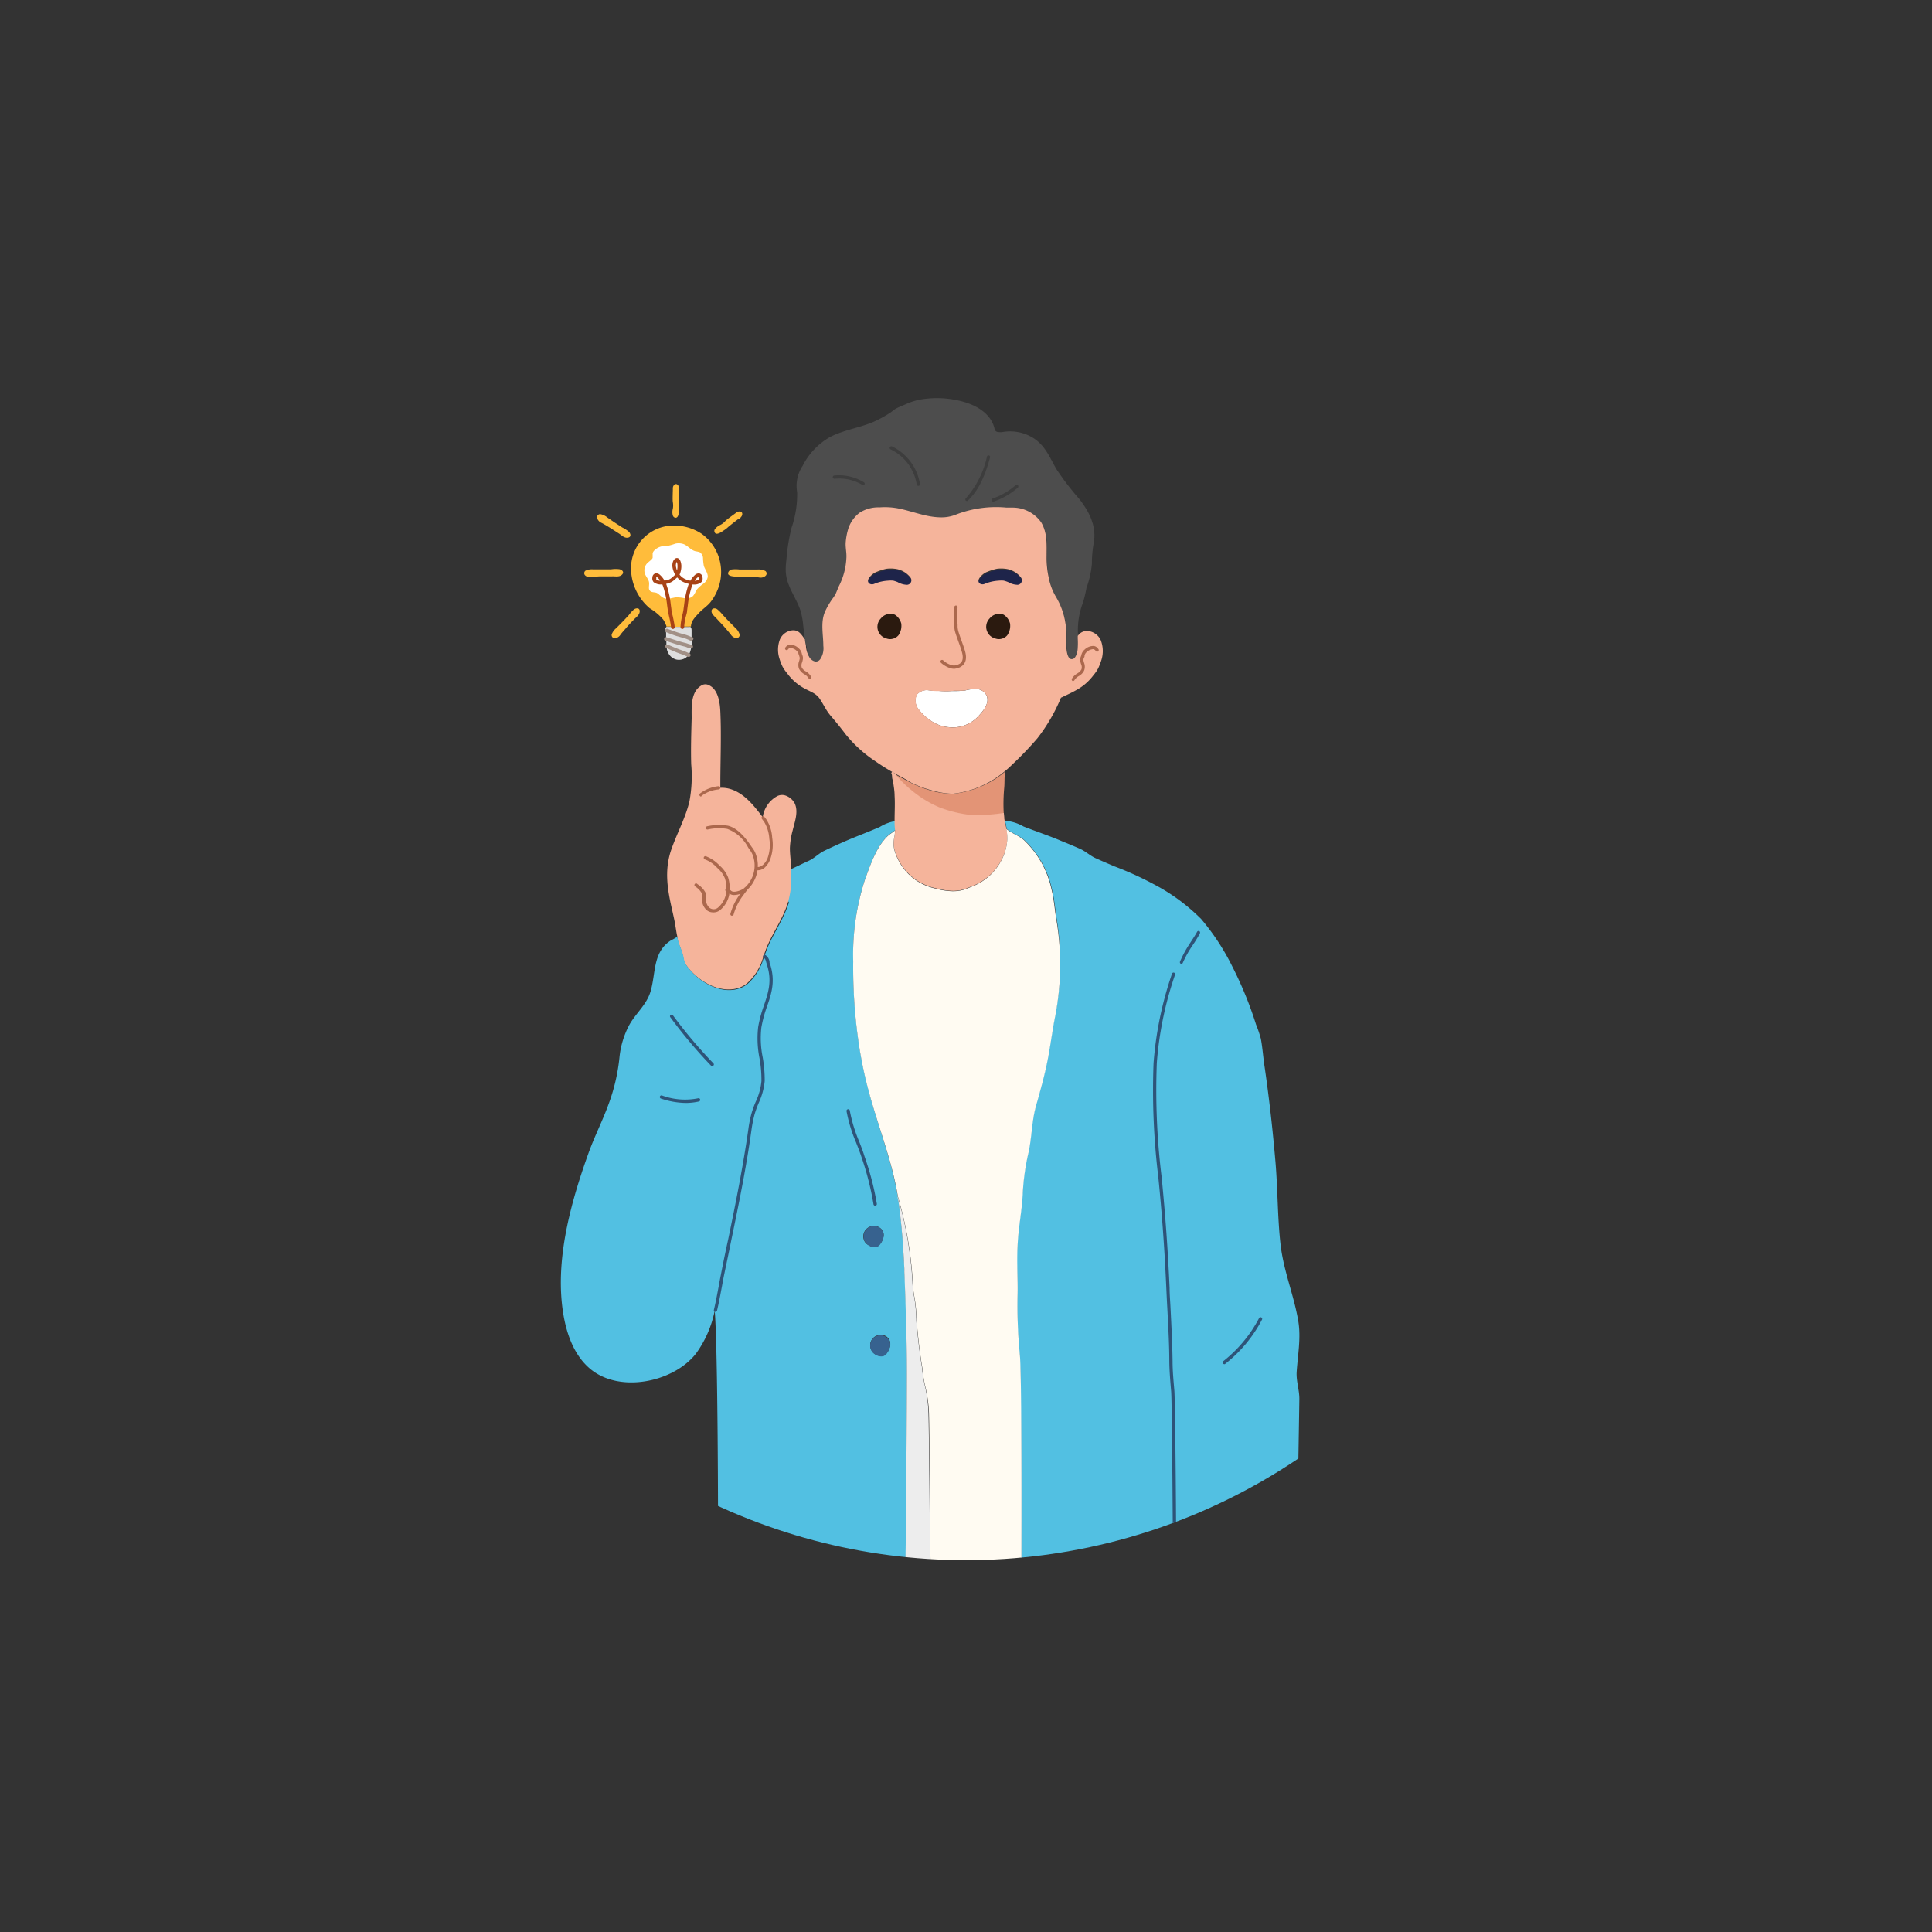 <svg id="Layer_1" data-name="Layer 1" xmlns="http://www.w3.org/2000/svg" xmlns:xlink="http://www.w3.org/1999/xlink" viewBox="0 0 260 260"><rect x="0" y="0" width="260" height="260" fill="#333333" stroke="none"/><defs><style>.cls-1{fill:none;}.cls-2{clip-path:url(#clip-path);}.cls-3{fill:#52c0e2;}.cls-4{fill:#ffbc3b;}.cls-5{fill:#dedede;}.cls-6{fill:#8cc295;}.cls-7{fill:#e39476;}.cls-8{fill:#37628f;}.cls-9{fill:#f5b49b;}.cls-10{fill:#fff;}.cls-11{fill:#4d4d4d;}.cls-12{fill:#2b1a0f;}.cls-13{fill:#1e244a;}.cls-14{fill:#ededed;}.cls-15{fill:#fffbf2;}.cls-16{fill:#3d3d3d;}.cls-17{fill:#ab684d;}.cls-18{fill:#2e5378;}.cls-19{fill:#a19086;}.cls-20{fill:#a84216;}</style><clipPath id="clip-path"><circle class="cls-1" cx="130" cy="130" r="79.96"/></clipPath></defs><title>svg</title><g class="cls-2"><path class="cls-3" d="M121.9,175.82c-.05-1.56-.1-3.11-.17-4.66-.14-3.15-.36-6.29-.8-9.4-.74-5.22-2.69-9.86-4-14.89a57.29,57.29,0,0,1-1.29-6.06,70.13,70.13,0,0,1-.81-11.48,32.58,32.58,0,0,1,1.63-11.14c.72-1.94,1.52-4.36,3.09-5.79.25-.22.69-.47.9-.68h0l.22-.19c.06-.35.12-.69.17-1,0,0,0,0,0-.08a5.77,5.77,0,0,0-2.43.83c-1.71.75-3.46,1.38-5.15,2.14-.79.35-1.58.71-2.34,1.08s-1.33,1-2.08,1.34-1.68.81-2.53,1.19c-.64.29-1.29.57-1.93.87a18,18,0,0,0,1.78,3.53c0,.08,0,.16-.07.23-.64,2-1.87,3.75-2.71,5.66-.2.47-.38,1-.55,1.43h0c.39.21.4.68.53,1.09,1.09,3.36-.69,5.3-1.18,8.45-.39,2.52.55,4.79.45,7.25-.07,1.59-1,2.95-1.36,4.45a15.65,15.65,0,0,0-.4,2c-.92,6.57-2.39,13.1-3.68,19.61-.31,1.56-.57,3.25-1,4.89h0c.41,5,.47,28.33.43,33.42h25.24c.11-2.28.19-22.69.2-25C122.08,181.87,122,178.87,121.9,175.82ZM116.32,167a1.4,1.4,0,0,1,1.07-2,1.35,1.35,0,0,1,1.07.27c.78.61.45,1.61-.1,2.25S116.61,167.64,116.32,167Zm2.93,15.21c-.54.64-1.75.09-2-.55a1.39,1.39,0,0,1,1.06-2,1.29,1.29,0,0,1,1.07.27C120.12,180.57,119.8,181.56,119.25,182.21Z"/><path class="cls-4" d="M103,76.84a.42.42,0,0,1,0,.67,1,1,0,0,1-.84.2c-.42-.06-.86-.09-1.28-.11l-1.49,0c-.36,0-1,0-1.29-.21s0-.67.34-.75a4.26,4.26,0,0,1,1.07,0l.77,0c.55,0,1.11,0,1.66,0A2,2,0,0,1,103,76.84Z"/><path class="cls-4" d="M99.53,68.83c.47,0,.44.55.15.78,0,.16-.28.2-.41.3s-1.22.94-1.38,1.11a3.43,3.43,0,0,1-.49.36c-.23.16-1,.73-1.21.28a.42.42,0,0,1,0-.42,1.82,1.82,0,0,1,.71-.58,2.2,2.2,0,0,0,.69-.52c.17-.21,1.22-.94,1.42-1.1A.73.73,0,0,1,99.53,68.83Z"/><path class="cls-4" d="M99.53,85.36a.42.42,0,0,1-.44.51,1,1,0,0,1-.73-.46c-.26-.33-.55-.66-.84-1s-.68-.72-1-1.08-.75-.66-.77-1.06.43-.51.76-.29a4.9,4.9,0,0,1,.75.76l.53.57c.38.4.78.79,1.16,1.18A1.92,1.92,0,0,1,99.53,85.36Z"/><path class="cls-4" d="M94.3,77.44c.11.72-.71.69-1.24.66a2.82,2.82,0,0,1,.62-.83C93.94,77.05,94.24,77,94.3,77.44Z"/><path class="cls-5" d="M93,87s-.07,0-.11,0l-.24-.09a3.9,3.9,0,0,0-.48-.17c-.85-.2-1.7-.5-2.53-.77h0c0-.24,0-.48,0-.71s-.07-.32-.07-.49h0a13.58,13.58,0,0,0,1.67.65,10.27,10.27,0,0,1,1.65.54c.07,0,.16.12.22.1h0a6.33,6.33,0,0,1-.07,1Z"/><path class="cls-5" d="M92.89,87S93,87,93,87h0c0,.08,0,.17,0,.25a3.1,3.1,0,0,1-.23.73l-.12.18h0c-.22-.09-.45-.22-.69-.3-.74-.24-1.49-.57-2.21-.88h-.08a4.66,4.66,0,0,0,0-.65,2.69,2.69,0,0,1,0-.4h0c.83.27,1.68.57,2.53.77a3.9,3.9,0,0,1,.48.17Z"/><path class="cls-4" d="M90.59,84.34h0c0-.86-.32-1.68-.45-2.54a16.85,16.85,0,0,0-.64-3.22,4.89,4.89,0,0,0-.2-.48h.17a2.18,2.18,0,0,0,.61-.15,1.68,1.68,0,0,0,.57-.38,2.51,2.51,0,0,0,.47-.45l0-.06a2.3,2.3,0,0,0,1.14.89,2.18,2.18,0,0,0,.61.15h.17a4.89,4.89,0,0,0-.2.48,16.85,16.85,0,0,0-.64,3.22,18.76,18.76,0,0,0-.4,2.34,1.64,1.64,0,0,0,0,.22Z"/><path class="cls-5" d="M92.64,88.15h0a1.75,1.75,0,0,1-.35.37,1.69,1.69,0,0,1-1.22.25A1.65,1.65,0,0,1,90,88a1.83,1.83,0,0,1-.26-.67,2.31,2.31,0,0,1,0-.37h.08c.72.31,1.47.64,2.21.88C92.19,87.93,92.42,88.06,92.64,88.15Z"/><path class="cls-4" d="M91.42,75.79a2.38,2.38,0,0,1-.28,1.26,2.46,2.46,0,0,1-.4-1c-.06-.28-.06-.81.25-1S91.42,75.62,91.42,75.79Z"/><path class="cls-4" d="M91.37,65.65c.1.13,0,.35,0,.51s0,1.54,0,1.78a2.41,2.41,0,0,1,0,.6c0,.28,0,1.22-.52,1.13a.44.44,0,0,1-.3-.29,1.69,1.69,0,0,1,0-.92,2.54,2.54,0,0,0,0-.87c-.06-.25,0-1.53,0-1.79a.72.72,0,0,1,.14-.51C91,64.94,91.36,65.28,91.37,65.65Z"/><path class="cls-6" d="M90.59,84.34s0,0,0,0v0Z"/><path class="cls-4" d="M89.77,84.32l-.09,0,0-.07a4.22,4.22,0,0,0-.43-.88,7.37,7.37,0,0,0-1.82-1.52,7.11,7.11,0,0,1-2.5-5,5.76,5.76,0,0,1,5.4-6.12,6.81,6.81,0,0,1,4.09,1.1,6.33,6.33,0,0,1,2.24,7.31,6.79,6.79,0,0,1-1,1.83c-.45.59-1.13,1-1.6,1.52s-1,1-1.07,1.74v.08h0a9.47,9.47,0,0,1-1.07,0,1.64,1.64,0,0,1,0-.22,18.76,18.76,0,0,1,.4-2.34,16.85,16.85,0,0,1,.64-3.22,4.89,4.89,0,0,1,.2-.48c.53,0,1.35.06,1.24-.66-.06-.4-.36-.39-.62-.17a2.82,2.82,0,0,0-.62.83h-.17a2.18,2.18,0,0,1-.61-.15,2.3,2.3,0,0,1-1.14-.89,2.38,2.38,0,0,0,.28-1.26c0-.17-.12-.88-.43-.71s-.31.7-.25,1a2.46,2.46,0,0,0,.4,1l0,.06a2.51,2.51,0,0,1-.47.45,1.68,1.68,0,0,1-.57.38,2.18,2.18,0,0,1-.61.15h-.17a2.82,2.82,0,0,0-.62-.83c-.26-.22-.56-.23-.62.17-.11.72.71.69,1.24.66a4.89,4.89,0,0,1,.2.48,16.85,16.85,0,0,1,.64,3.22c.13.86.4,1.68.45,2.54Z"/><path class="cls-5" d="M89.55,84.73h0a.43.43,0,0,1,.14-.37l.09,0,.8,0v0s0,0,0,0l1.25,0a9.47,9.47,0,0,0,1.07,0h0c.16.1.17.34.17.51s0,.46,0,.7,0,.34,0,.51h0c-.06,0-.15-.07-.22-.1a10.27,10.27,0,0,0-1.65-.54A13.58,13.58,0,0,1,89.55,84.73Z"/><path class="cls-4" d="M88.66,77.27a2.82,2.82,0,0,1,.62.83c-.53,0-1.35.06-1.24-.66C88.1,77,88.4,77.05,88.66,77.27Z"/><path class="cls-4" d="M85.33,82c.33-.22.79-.2.76.29s-.52.8-.76,1.06-.7.71-1,1.08-.58.64-.84,1a1,1,0,0,1-.73.46.42.42,0,0,1-.44-.51,1.92,1.92,0,0,1,.6-.84c.39-.39.78-.78,1.16-1.18l.53-.57A4.9,4.9,0,0,1,85.33,82Z"/><path class="cls-4" d="M84.63,71.56c.27.28.34.73-.15.8s-.87-.37-1.18-.56L82.05,71c-.36-.22-.73-.45-1.11-.64a1.05,1.05,0,0,1-.58-.64.42.42,0,0,1,.42-.53,2,2,0,0,1,.94.44c.45.31.9.63,1.37.93l.65.42A4.48,4.48,0,0,1,84.63,71.56Z"/><path class="cls-4" d="M83.35,76.6c.39.08.71.41.34.75s-.93.19-1.29.21l-1.49,0c-.42,0-.86.05-1.28.11a1,1,0,0,1-.84-.2.42.42,0,0,1,0-.67,2,2,0,0,1,1-.18c.55,0,1.11,0,1.66,0l.77,0A4.26,4.26,0,0,1,83.35,76.6Z"/><path class="cls-7" d="M128.3,106.82v0a13,13,0,0,0,6.9-2.93l.05.06c-.09.66-.05,1.38-.1,2a23.1,23.1,0,0,0-.07,3.53,27.23,27.23,0,0,1-4.06.31,16.85,16.85,0,0,1-4.7-1.1,15.07,15.07,0,0,1-3.53-2.16,15.53,15.53,0,0,1-2-1.91c-.11-.12-.23-.28-.36-.44.75.42,1.5.81,2.27,1.22a15.1,15.1,0,0,0,3,1.1A10.91,10.91,0,0,0,128.3,106.82Z"/><path class="cls-8" d="M118.46,165.3c.78.61.45,1.61-.1,2.25s-1.75.09-2-.55a1.4,1.4,0,0,1,1.07-2A1.35,1.35,0,0,1,118.46,165.3Z"/><path class="cls-3" d="M158.07,209.9H137.42c0-3.17.07-24.49-.21-27.63a67.75,67.75,0,0,1-.31-7.93c.06-2.18-.12-4.39,0-6.58.08-2.45.61-4.89.71-7.36a30.84,30.84,0,0,1,.78-5.4c.44-2.06.42-4.19,1-6.24s1.17-4.14,1.58-6.27c.38-1.93.61-3.88,1-5.8a36.21,36.21,0,0,0,.21-13.17c-.2-1.28-.29-2.55-.61-3.82a12.86,12.86,0,0,0-3.69-6.62c-.72-.64-1.7-.94-2.4-1.54-.06-.34-.14-.69-.2-1a.19.19,0,0,1,0-.08,5.74,5.74,0,0,1,2.45.76c1.72.68,3.49,1.26,5.21,2,.8.32,1.6.66,2.38,1s1.36.93,2.12,1.27,1.7.75,2.56,1.11a44.71,44.71,0,0,1,5.41,2.47,25.87,25.87,0,0,1,6.24,4.61,31.3,31.3,0,0,1,4.22,6.45,50.66,50.66,0,0,1,3.16,7.74,16.05,16.05,0,0,1,.65,1.92c.23,1.23.31,2.51.5,3.75q.31,2.11.57,4.23c.36,2.87.65,5.75.9,8.63.31,3.68.27,7.38.67,11s1.79,6.82,2.39,10.35c.39,2.29-.06,4.58-.21,6.87-.08,1.23.37,2.42.36,3.65s-.34,20.46-.37,21.65Z"/><path class="cls-9" d="M91.14,126c-.13-.58-.2-1.17-.31-1.77s-.26-1.25-.4-1.87c-.59-2.6-1-5-.22-7.63.74-2.33,2-4.48,2.57-6.88a18.37,18.37,0,0,0,.24-5c-.06-2,0-4.11.06-6.17,0-1.44-.16-3.53,1.26-4.4a1,1,0,0,1,1.08-.06c1.24.56,1.47,2.38,1.52,3.55.15,3.27,0,6.53,0,9.8,0,.18,0,.29,0,.45a3.92,3.92,0,0,1,1.33.16c1.91.57,3.21,2.27,4.38,3.8a3.79,3.79,0,0,1,2-2.87,1.48,1.48,0,0,1,1-.07,2.23,2.23,0,0,1,1.29,1.06c.55,1.13,0,2.54-.27,3.67a10.63,10.63,0,0,0-.37,2.37c0,.89.15,1.78.17,2.67,0,.72,0,1.45,0,2.17a12,12,0,0,1-.47,2.6c-.64,2-1.87,3.75-2.71,5.66-.2.47-.38,1-.55,1.43a7.32,7.32,0,0,1-2.24,3.69c-1.66,1.28-3.89.86-5.57-.13a8.48,8.48,0,0,1-2.4-2.1,2.66,2.66,0,0,1-.6-1.36c-.14-.74-.5-1.45-.71-2.17Q91.2,126.32,91.14,126Z"/><path class="cls-10" d="M132.79,93.65c.39,1-.46,2-1.1,2.7a4.67,4.67,0,0,1-4,1.51,5,5,0,0,1-2.29-.78,7.14,7.14,0,0,1-1.77-1.61,1.85,1.85,0,0,1-.25-2,1.75,1.75,0,0,1,1.57-.58c.51.06,1,.06,1.55.1A11.53,11.53,0,0,0,128,93c.63,0,1.27,0,1.89-.08a5,5,0,0,1,1.71-.18A1.54,1.54,0,0,1,132.79,93.65Z"/><path class="cls-11" d="M108.33,86.1c-.09-.62-.16-1.24-.23-1.86a10.78,10.78,0,0,0-.35-2c-.42-1.32-1.24-2.47-1.69-3.78a5.23,5.23,0,0,1-.32-1.83c0-.71.11-1.42.17-2.12a24.18,24.18,0,0,1,.62-3.5,13.84,13.84,0,0,0,.75-4.67l-.06-.54a4.87,4.87,0,0,1,.79-3.1,9.25,9.25,0,0,1,3.7-3.89c1.76-.92,3.92-1.23,5.76-2a16.71,16.71,0,0,0,2.28-1.23c.3-.19.53-.44.84-.6.47-.25,1-.44,1.46-.65a8.33,8.33,0,0,1,1.82-.56,13.16,13.16,0,0,1,5.82.31c1.82.52,3.7,1.64,4.15,3.62.12.51.5.46,1,.46a5.89,5.89,0,0,1,4,.66c1.77,1,2.37,2.65,3.32,4.3a36.71,36.71,0,0,0,3.06,4c1.32,1.68,2.32,3.57,2,5.77a16.06,16.06,0,0,0-.28,3,12.59,12.59,0,0,1-.73,3.23,15.58,15.58,0,0,1-.48,2,10.48,10.48,0,0,0-.64,4.57c0,.11,0,.22,0,.34a10.28,10.28,0,0,1,0,1.24,3.11,3.11,0,0,1-.15.87c-.09.25-.3.63-.6.67-1,.14-.78-2.69-.8-3.21a9.69,9.69,0,0,0-1.34-5.1,7.84,7.84,0,0,1-1-2.6,12,12,0,0,1-.3-2.92c0-1.56.12-3.14-.72-4.56a4.7,4.7,0,0,0-3.77-2c-.35,0-.56,0-.9,0a14.93,14.93,0,0,0-6.76.92,5.17,5.17,0,0,1-2.16.39c-1.89,0-3.68-.79-5.51-1.17a9.61,9.61,0,0,0-2.67-.17,4.66,4.66,0,0,0-2.68.72,4.43,4.43,0,0,0-1.46,2.17,8.57,8.57,0,0,0-.36,1.8c-.08.76.14,1.49.08,2.24A9.21,9.21,0,0,1,113,79c-.16.31-.28.63-.42,1a5,5,0,0,1-.48.75,10.4,10.4,0,0,0-1,1.75c-.59,1.45-.22,3-.2,4.54a2.64,2.64,0,0,1-.4,1.78c-.41.53-1,.38-1.37-.09a3.29,3.29,0,0,1-.57-1.71C108.41,86.66,108.37,86.38,108.33,86.1Z"/><path class="cls-6" d="M135.21,110.42a.19.19,0,0,0,0,.08s-.05,0-.06-.07Z"/><path class="cls-12" d="M135.93,83.91a2.25,2.25,0,0,1-.38,1.59,1.49,1.49,0,0,1-1.63.42,1.62,1.62,0,0,1-.73-2.71,1.64,1.64,0,0,1,1.88-.49A2,2,0,0,1,135.93,83.91Z"/><path class="cls-8" d="M119.34,180c.78.61.46,1.6-.09,2.25s-1.75.09-2-.55a1.39,1.39,0,0,1,1.06-2A1.29,1.29,0,0,1,119.34,180Z"/><path class="cls-3" d="M103.34,129.79c1.09,3.36-.69,5.3-1.18,8.45-.39,2.52.55,4.79.45,7.25-.07,1.59-1,2.95-1.36,4.45a15.65,15.65,0,0,0-.4,2c-.92,6.57-2.39,13.1-3.68,19.61-.31,1.56-.57,3.25-1,4.89a14.63,14.63,0,0,1-2.54,5.76c-3.09,3.89-10.52,5.39-14.44,1.81-2.35-2.13-3.25-5.54-3.57-8.58-.71-6.76,1.33-14,3.59-20.28.79-2.2,1.86-4.28,2.66-6.48a25.41,25.41,0,0,0,1.49-6.32A11.74,11.74,0,0,1,84.65,138c.87-1.61,2.37-2.77,2.9-4.58.73-2.45.26-5.3,2.76-6.88a4.78,4.78,0,0,0,.83-.49q.06.31.15.63c.21.72.57,1.43.71,2.17a2.66,2.66,0,0,0,.6,1.36,8.48,8.48,0,0,0,2.4,2.1c1.68,1,3.91,1.41,5.57.13a7.32,7.32,0,0,0,2.24-3.69h0C103.2,128.91,103.21,129.38,103.34,129.79Z"/><path class="cls-9" d="M120.39,110.55v-.16c0-1.11.07-2.21,0-3.32,0-.55-.09-1.1-.17-1.65,0-.23-.11-.46-.15-.68s0-.52-.13-.69l.1-.18.4.23c.13.16.25.32.36.44a15.53,15.53,0,0,0,2,1.91,15.07,15.07,0,0,0,3.53,2.16,16.85,16.85,0,0,0,4.7,1.1,27.23,27.23,0,0,0,4.06-.31l.06.6c0,.14,0,.28.07.42h-.05c0,.06,0,.06.06.07.06.35.14.7.2,1a5.85,5.85,0,0,1,.13,1.45,6.74,6.74,0,0,1-.71,2.64,7.51,7.51,0,0,1-3.93,3.64c-.33.13-.67.28-1,.4a5.09,5.09,0,0,1-1.94.26,9.43,9.43,0,0,1-2-.33,7.82,7.82,0,0,1-2.81-1.21,7.47,7.47,0,0,1-2.8-4,3.71,3.71,0,0,1,0-1.75,4.24,4.24,0,0,0,.08-.88C120.41,111.33,120.38,110.94,120.39,110.55Z"/><path class="cls-13" d="M137.38,77.75a.61.61,0,0,1-.45,1,2.68,2.68,0,0,1-1.27-.26,5.44,5.44,0,0,0-.57-.19,3.18,3.18,0,0,0-.69,0,5.72,5.72,0,0,0-1.9.44.71.71,0,0,1-.55,0c-.57-.33-.12-.89.22-1.2a2.17,2.17,0,0,1,.77-.46,6.82,6.82,0,0,1,1.24-.38,4.43,4.43,0,0,1,1.09,0A3.06,3.06,0,0,1,137.38,77.75Z"/><path class="cls-13" d="M122.51,77.75a.61.61,0,0,1-.45,1,2.68,2.68,0,0,1-1.27-.26,5.44,5.44,0,0,0-.57-.19,3.18,3.18,0,0,0-.69,0,5.66,5.66,0,0,0-1.9.44.71.71,0,0,1-.55,0c-.57-.33-.12-.89.22-1.2a2.17,2.17,0,0,1,.77-.46,6.82,6.82,0,0,1,1.24-.38,4.43,4.43,0,0,1,1.09,0A3.06,3.06,0,0,1,122.51,77.75Z"/><path class="cls-12" d="M121.29,83.91a2.25,2.25,0,0,1-.38,1.59,1.49,1.49,0,0,1-1.63.42,1.62,1.62,0,0,1-.73-2.71,1.64,1.64,0,0,1,1.88-.49A2,2,0,0,1,121.29,83.91Z"/><path class="cls-9" d="M120.45,104.1l-.4-.23c-.76-.44-1.5-.9-2.24-1.42a17.7,17.7,0,0,1-4-3.62c-.63-.84-1.29-1.65-2-2.48s-1-1.61-1.53-2.36-1.29-.92-2.12-1.4a6.88,6.88,0,0,1-2.24-2,5.13,5.13,0,0,1-.62-.9,7.82,7.82,0,0,1-.44-1.17,3.9,3.9,0,0,1,.1-2.48,2.05,2.05,0,0,1,1.64-1.21c.93-.09,1.25.59,1.73,1.22,0,.28.08.56.13.84a3.29,3.29,0,0,0,.57,1.71c.4.47,1,.62,1.37.09a2.64,2.64,0,0,0,.4-1.78c0-1.51-.39-3.09.2-4.54a10.4,10.4,0,0,1,1-1.75,5,5,0,0,0,.48-.75c.14-.32.26-.64.42-1a9.21,9.21,0,0,0,1-3.75c.06-.75-.16-1.48-.08-2.24a8.57,8.57,0,0,1,.36-1.8A4.43,4.43,0,0,1,115.68,69a4.66,4.66,0,0,1,2.68-.72,9.61,9.61,0,0,1,2.67.17c1.83.38,3.62,1.14,5.51,1.17a5.17,5.17,0,0,0,2.16-.39,14.93,14.93,0,0,1,6.76-.92c.34,0,.55,0,.9,0a4.7,4.7,0,0,1,3.77,2c.84,1.42.72,3,.72,4.56a12,12,0,0,0,.3,2.92,7.84,7.84,0,0,0,1,2.6,9.69,9.69,0,0,1,1.34,5.1c0,.52-.17,3.35.8,3.21.3,0,.51-.42.6-.67a3.11,3.11,0,0,0,.15-.87,10.28,10.28,0,0,0,0-1.24c0-.12,0-.23,0-.34h0c.83-1.23,2.61-.59,3.1.59a4,4,0,0,1,.11,2.56,8.85,8.85,0,0,1-.46,1.21,5.3,5.3,0,0,1-.64.93,7.09,7.09,0,0,1-2.31,2c-.65.37-1.33.67-2,1l-.05,0a23.58,23.58,0,0,1-3.18,5.48,45.3,45.3,0,0,1-3.39,3.54,13.59,13.59,0,0,1-1.12,1,13,13,0,0,1-6.9,2.93v0a10.91,10.91,0,0,1-2.59-.4,15.1,15.1,0,0,1-3-1.1C122,104.91,121.2,104.52,120.45,104.1Zm16.48-25.4a.61.61,0,0,0,.45-1,3.06,3.06,0,0,0-2.11-1.16,4.43,4.43,0,0,0-1.09,0,6.82,6.82,0,0,0-1.24.38,2.17,2.17,0,0,0-.77.46c-.34.31-.79.87-.22,1.2a.71.71,0,0,0,.55,0,5.72,5.72,0,0,1,1.9-.44,3.18,3.18,0,0,1,.69,0,5.44,5.44,0,0,1,.57.19A2.68,2.68,0,0,0,136.93,78.7Zm-1.38,6.8a2.25,2.25,0,0,0,.38-1.59,2,2,0,0,0-.86-1.19,1.64,1.64,0,0,0-1.88.49,1.62,1.62,0,0,0,.73,2.71A1.49,1.49,0,0,0,135.55,85.5Zm-3.86,10.85c.64-.66,1.49-1.74,1.1-2.7a1.54,1.54,0,0,0-1.22-.91,5,5,0,0,0-1.71.18c-.62.09-1.26,0-1.89.08a11.53,11.53,0,0,1-1.44,0c-.51,0-1,0-1.55-.1a1.75,1.75,0,0,0-1.57.58,1.85,1.85,0,0,0,.25,2,7.14,7.14,0,0,0,1.77,1.61,5,5,0,0,0,2.29.78A4.67,4.67,0,0,0,131.69,96.35ZM122.06,78.7a.61.61,0,0,0,.45-1,3.06,3.06,0,0,0-2.11-1.16,4.43,4.43,0,0,0-1.09,0,6.82,6.82,0,0,0-1.24.38,2.17,2.17,0,0,0-.77.46c-.34.31-.79.87-.22,1.2a.71.71,0,0,0,.55,0,5.66,5.66,0,0,1,1.9-.44,3.18,3.18,0,0,1,.69,0,5.44,5.44,0,0,1,.57.19A2.68,2.68,0,0,0,122.06,78.7Zm-1.15,6.8a2.25,2.25,0,0,0,.38-1.59,2,2,0,0,0-.86-1.19,1.64,1.64,0,0,0-1.88.49,1.62,1.62,0,0,0,.73,2.71A1.49,1.49,0,0,0,120.91,85.5Z"/><path class="cls-10" d="M88.74,73.62c-.4.17-.84.49-.91.84,0,.19,0,.4,0,.58s-.42.48-.66.69a1.39,1.39,0,0,0-.37,1.5c.15.41.51.75.55,1.18s-.13.81.11,1.08.59.18.89.29.6.54,1,.71c.54.24,1.15-.08,1.73-.11a6.27,6.27,0,0,1,1.06.13,1.39,1.39,0,0,0,1-.2c.31-.23.43-.64.66-1a5.18,5.18,0,0,1,.85-.76,1.42,1.42,0,0,0,.6-.94c0-.52-.38-1-.53-1.45a6.64,6.64,0,0,1-.11-1,1,1,0,0,0-.47-.86,5.05,5.05,0,0,0-.56-.12c-.59-.15-1-.71-1.54-.94a2,2,0,0,0-1.15-.08,7.09,7.09,0,0,1-1.09.31A2.49,2.49,0,0,0,88.74,73.62Z"/><path class="cls-1" d="M141.33,144.63c-.15,2.83-2.68,4.88-3.93,7.42-1.1,2.22-1.2,4.79-1.27,7.26"/><path class="cls-14" d="M124.5,186.62a16.4,16.4,0,0,1-.41-2.54c-.35-2.07-.58-4.17-.77-6.27a22.61,22.61,0,0,0-.26-3.1,12.89,12.89,0,0,1-.27-2.33,51.56,51.56,0,0,0-2-11.43c0,.27.09.54.13.81.42,3,.64,6,.78,9,0,.13,0,.25,0,.38.07,1.55.12,3.1.17,4.66.1,3.05.18,6.05.17,9.11,0,2.28-.09,22.69-.2,25h3.32c0-.69-.14-19.51-.23-20.18A18.84,18.84,0,0,0,124.5,186.62Z"/><path class="cls-15" d="M142.12,123.52c-.2-1.28-.29-2.55-.61-3.82a12.86,12.86,0,0,0-3.69-6.62c-.72-.64-1.7-.94-2.4-1.54a5.85,5.85,0,0,1,.13,1.45,6.74,6.74,0,0,1-.71,2.64,7.51,7.51,0,0,1-3.93,3.64c-.33.13-.67.28-1,.4a5.09,5.09,0,0,1-1.94.26,9.43,9.43,0,0,1-2-.33,7.82,7.82,0,0,1-2.81-1.21,7.47,7.47,0,0,1-2.8-4,3.71,3.71,0,0,1,0-1.75,4.24,4.24,0,0,0,.08-.88c-.21.21-.65.46-.9.68-1.57,1.43-2.37,3.85-3.09,5.79a32.58,32.58,0,0,0-1.63,11.14,70.13,70.13,0,0,0,.81,11.48,57.29,57.29,0,0,0,1.29,6.06c1.28,4.77,3.1,9.19,3.91,14.08a51.56,51.56,0,0,1,2,11.43,12.89,12.89,0,0,0,.27,2.33,22.61,22.61,0,0,1,.26,3.1c.19,2.1.42,4.2.77,6.27a16.4,16.4,0,0,0,.41,2.54,18.84,18.84,0,0,1,.46,3.1c.09.67.18,19.49.23,20.18h12.23c0-3.17.07-24.49-.21-27.63a67.75,67.75,0,0,1-.31-7.93c.06-2.18-.12-4.39,0-6.58.08-2.45.61-4.89.71-7.36a30.84,30.84,0,0,1,.78-5.4c.44-2.06.42-4.19,1-6.24s1.17-4.14,1.58-6.27c.38-1.93.61-3.88,1-5.8A36.21,36.21,0,0,0,142.12,123.52Z"/><path class="cls-16" d="M130.13,67.43a.22.22,0,0,1-.15-.06.21.21,0,0,1,0-.31,12.48,12.48,0,0,0,2.84-5.61.21.21,0,0,1,.26-.16.22.22,0,0,1,.16.27c-.93,3.43-2,4.86-3,5.81A.25.25,0,0,1,130.13,67.43Z"/><path class="cls-16" d="M133.66,67.52a.23.23,0,0,1-.21-.15.22.22,0,0,1,.13-.28,9.43,9.43,0,0,0,3.11-1.8.22.22,0,0,1,.29.33,9.75,9.75,0,0,1-3.25,1.88Z"/><path class="cls-16" d="M123.59,65.39a.23.23,0,0,1-.22-.17,6.34,6.34,0,0,0-3.51-4.74.22.22,0,0,1-.12-.29.23.23,0,0,1,.29-.12,6.8,6.8,0,0,1,3.77,5.05.21.21,0,0,1-.17.26Z"/><path class="cls-16" d="M116.2,65.29a.19.19,0,0,1-.1,0,6,6,0,0,0-3.78-.86.22.22,0,0,1-.25-.19.23.23,0,0,1,.19-.25,6.47,6.47,0,0,1,4,.91.23.23,0,0,1,.08.3A.21.21,0,0,1,116.2,65.29Z"/><path class="cls-17" d="M128.37,90a1.72,1.72,0,0,1-.73-.17,3.37,3.37,0,0,1-1-.63.22.22,0,1,1,.3-.32,2.9,2.9,0,0,0,.88.55,1.3,1.3,0,0,0,.7.12,1.48,1.48,0,0,0,.48-.15c.21-.09.84-.39.42-1.75-.13-.45-.29-.9-.45-1.34s-.29-.81-.42-1.22a2.94,2.94,0,0,1-.12-.7,3,3,0,0,0,0-.31,9.62,9.62,0,0,1,0-2.4.22.22,0,0,1,.24-.19.23.23,0,0,1,.2.25,8.7,8.7,0,0,0,0,2.28l0,.33a3.11,3.11,0,0,0,.1.61c.12.4.27.81.41,1.21s.32.89.46,1.35c.44,1.43-.12,2-.66,2.28a2.11,2.11,0,0,1-.59.18A.78.78,0,0,1,128.37,90Z"/><path class="cls-17" d="M109,91.38a.22.22,0,0,1-.2-.12,1.51,1.51,0,0,0-.56-.53,1.79,1.79,0,0,1-.71-.73,1.41,1.41,0,0,1,0-1,2.7,2.7,0,0,0,.09-.36.7.7,0,0,0-.07-.36c0-.06,0-.13-.07-.2a.86.86,0,0,0-.26-.49,1.33,1.33,0,0,0-.87-.39.42.42,0,0,0-.3.19.22.22,0,0,1-.31.06.23.23,0,0,1-.05-.31.86.86,0,0,1,.6-.38,1.64,1.64,0,0,1,1.21.5,1.28,1.28,0,0,1,.41.7.84.84,0,0,0,.05.17,1,1,0,0,1,.09.57,3,3,0,0,1-.1.43,1,1,0,0,0-.06.68,1.25,1.25,0,0,0,.55.54,1.85,1.85,0,0,1,.7.69.22.22,0,0,1-.1.3Z"/><path class="cls-17" d="M144.44,91.64l-.1,0a.23.23,0,0,1-.09-.3,2,2,0,0,1,.72-.71,1.4,1.4,0,0,0,.57-.56,1,1,0,0,0-.06-.71,2.83,2.83,0,0,1-.11-.44,1.18,1.18,0,0,1,.09-.58.7.7,0,0,0,.06-.17,1.28,1.28,0,0,1,.42-.73,1.7,1.7,0,0,1,1.25-.51.83.83,0,0,1,.6.39.22.22,0,1,1-.35.25.49.49,0,0,0-.31-.21,1.4,1.4,0,0,0-.92.42.82.82,0,0,0-.26.5c0,.08,0,.14-.07.21a.88.88,0,0,0-.08.37,2.93,2.93,0,0,0,.1.37,1.44,1.44,0,0,1,0,1,1.69,1.69,0,0,1-.72.75,1.62,1.62,0,0,0-.58.55A.22.22,0,0,1,144.44,91.64Z"/><path class="cls-17" d="M102,117.12l-.12,0h0a.22.22,0,0,1-.21-.23.24.24,0,0,1,.24-.21l.12,0H102c.59,0,1.09-.68,1.28-1.15a5.26,5.26,0,0,0,.25-2.66,5,5,0,0,0-.72-2.31c-.09-.11-.18-.22-.26-.34a.21.21,0,0,1,0-.31.21.21,0,0,1,.3,0l.26.33a5.15,5.15,0,0,1,.81,2.52,5.72,5.72,0,0,1-.27,2.89,3,3,0,0,1-.63,1,1.42,1.42,0,0,1-1,.47Z"/><path class="cls-17" d="M94.36,107.2a.23.23,0,0,1-.18-.09.22.22,0,0,1,0-.31,5,5,0,0,1,2.53-1,.22.22,0,0,1,0,.44,4.53,4.53,0,0,0-2.31.87A.21.21,0,0,1,94.36,107.2Z"/><path class="cls-17" d="M98.83,120.45a1,1,0,0,1-.78-.29l-.1,0c-.12-.06-.32-.15-.34-.38a.22.22,0,0,1,.2-.24.22.22,0,0,1,.23.17l.09,0a.69.69,0,0,1,.24.15c.33.35,1.26,0,1.66-.24a4,4,0,0,0,1.24-4.62,3.3,3.3,0,0,0-.41-.69c-.07-.09-.13-.19-.19-.28a5.22,5.22,0,0,0-2.8-2.48,6.86,6.86,0,0,0-2.62.08.22.22,0,0,1-.26-.17.22.22,0,0,1,.17-.26,7.38,7.38,0,0,1,2.8-.08c1,.23,2,1.1,3.07,2.67l.18.26a3.12,3.12,0,0,1,.47.81,4.46,4.46,0,0,1-1.4,5.13A3,3,0,0,1,98.83,120.45Z"/><path class="cls-17" d="M95.88,122.78a1.29,1.29,0,0,1-1-.54,1.88,1.88,0,0,1-.4-1,1.85,1.85,0,0,1,0-.41,1.27,1.27,0,0,0,0-.56,2.75,2.75,0,0,0-.85-.92l-.11-.09a.21.21,0,0,1,0-.31.2.2,0,0,1,.3,0l.12.09a3.07,3.07,0,0,1,1,1.08,1.5,1.5,0,0,1,.07.78,2,2,0,0,0,0,.34,1.51,1.51,0,0,0,.3.74.89.89,0,0,0,1.28.19,3.26,3.26,0,0,0,1.17-2.54,4.43,4.43,0,0,0-.21-1.43,3.67,3.67,0,0,0-1-1.38l-.1-.1a4.21,4.21,0,0,0-1.6-1.07.23.23,0,0,1-.13-.29.22.22,0,0,1,.28-.13,5,5,0,0,1,1.77,1.18l.1.1a4.13,4.13,0,0,1,1.11,1.56,4.74,4.74,0,0,1,.22,1.58,3.57,3.57,0,0,1-1.36,2.88A1.41,1.41,0,0,1,95.88,122.78Z"/><path class="cls-17" d="M98.51,123.23h-.06a.21.21,0,0,1-.15-.27,7.93,7.93,0,0,1,1.24-2.56l.27-.37.38-.51a.22.22,0,1,1,.35.27l-.38.5c-.08.12-.17.24-.27.37a7.64,7.64,0,0,0-1.17,2.43A.22.22,0,0,1,98.51,123.23Z"/><path class="cls-18" d="M96.23,176.54h0a.22.22,0,0,1-.16-.26c.26-1.08.46-2.18.66-3.24.09-.51.18-1,.28-1.48.31-1.61.65-3.25,1-4.84,1-4.83,2-9.82,2.7-14.76a15.8,15.8,0,0,1,.41-2.07,12.77,12.77,0,0,1,.59-1.64,8.3,8.3,0,0,0,.76-2.76,16.27,16.27,0,0,0-.27-3.13,13.62,13.62,0,0,1-.17-4.15,16.78,16.78,0,0,1,.78-2.9c.59-1.76,1.1-3.29.41-5.45,0-.1-.06-.2-.09-.3-.07-.29-.13-.54-.34-.66a.21.21,0,0,1-.09-.29.22.22,0,0,1,.3-.09,1.3,1.3,0,0,1,.56.93c0,.1,0,.19.07.28.75,2.3.19,4-.41,5.72a17.15,17.15,0,0,0-.76,2.83,12.83,12.83,0,0,0,.18,4,17.83,17.83,0,0,1,.27,3.21,9.1,9.1,0,0,1-.79,2.9,14.5,14.5,0,0,0-.58,1.6,17.85,17.85,0,0,0-.4,2c-.68,5-1.71,10-2.7,14.79-.32,1.58-.66,3.22-1,4.83-.1.48-.19,1-.28,1.48-.2,1.07-.4,2.17-.66,3.26A.23.23,0,0,1,96.23,176.54Z"/><path class="cls-18" d="M95.84,143.46a.25.25,0,0,1-.16-.06,64.09,64.09,0,0,1-5.45-6.48.21.21,0,0,1,0-.31.22.22,0,0,1,.31,0A63.1,63.1,0,0,0,96,143.09a.21.21,0,0,1,0,.31A.22.22,0,0,1,95.84,143.46Z"/><path class="cls-18" d="M92.29,148.43a10.91,10.91,0,0,1-3.34-.59.22.22,0,0,1-.15-.27.23.23,0,0,1,.28-.15,8.93,8.93,0,0,0,4.88.38.21.21,0,0,1,.26.16.22.22,0,0,1-.16.27A8,8,0,0,1,92.29,148.43Z"/><path class="cls-18" d="M158.07,210.2h0a.22.22,0,0,1-.22-.22c0-1.51-.12-21.2-.24-22.71-.11-1.3-.23-2.65-.25-4,0-2.41-.15-4.87-.27-7.25-.05-.86-.09-1.74-.13-2.61-.23-5.16-.58-10.06-1.08-15a96.74,96.74,0,0,1-.64-15.34,48.23,48.23,0,0,1,2.47-12,.22.22,0,1,1,.41.14,47.33,47.33,0,0,0-2.44,11.84,94.88,94.88,0,0,0,.64,15.28c.49,4.94.85,9.85,1.08,15,0,.87.08,1.75.12,2.61.12,2.38.25,4.84.28,7.27,0,1.29.13,2.64.24,3.94.13,1.51.27,21.21.25,22.74A.22.22,0,0,1,158.07,210.2Z"/><path class="cls-18" d="M164.77,183.59a.25.25,0,0,1-.17-.08.22.22,0,0,1,0-.31,18,18,0,0,0,4.84-5.81.21.21,0,0,1,.29-.1.22.22,0,0,1,.11.29,18.43,18.43,0,0,1-5,6A.24.24,0,0,1,164.77,183.59Z"/><path class="cls-19" d="M92.64,88.39h-.09l-.29-.13-.39-.17c-.69-.22-1.37-.51-2-.8l-.19-.08a.25.25,0,0,1-.13-.32.23.23,0,0,1,.32-.13l.2.08c.65.28,1.33.57,2,.78l.45.19.26.12a.24.24,0,0,1,.14.32A.24.24,0,0,1,92.64,88.39Z"/><path class="cls-19" d="M93,87.24a.62.62,0,0,1-.16,0h0l-.25-.09-.06,0a2.58,2.58,0,0,0-.39-.14c-.65-.15-1.3-.36-1.93-.57l-.62-.2a.25.25,0,1,1,.15-.47l.62.2c.62.2,1.26.41,1.89.56a3.67,3.67,0,0,1,.47.16l.06,0,.21.07h0a.26.26,0,0,1,.25.17.25.25,0,0,1-.06.26A.24.24,0,0,1,93,87.24Zm-.22-.18Z"/><path class="cls-19" d="M93.07,86.27a.45.45,0,0,1-.27-.11l0,0a6,6,0,0,0-1.15-.4l-.46-.13c-.1,0-1.1-.37-1.53-.55a.25.25,0,0,1-.12-.33.24.24,0,0,1,.32-.12c.4.17,1.38.5,1.48.53l.44.13A6.52,6.52,0,0,1,93,85.7l.09,0,0,0a.25.25,0,0,1,.07.48Z"/><path class="cls-20" d="M91.82,84.64h0a.25.25,0,0,1-.24-.25,7.25,7.25,0,0,1,.23-1.54c.07-.29.13-.56.17-.83l.09-.66a13.06,13.06,0,0,1,.56-2.61,1.34,1.34,0,0,1,.07-.18,2.26,2.26,0,0,1-.5-.15,2.45,2.45,0,0,1-1.07-.72,1.8,1.8,0,0,1-.21.19l-.13.11a1.78,1.78,0,0,1-.65.42,2.34,2.34,0,0,1-.49.15l.06.18a12.4,12.4,0,0,1,.56,2.61l.09.66c0,.33.13.67.2,1s.19.89.24,1.34a.25.25,0,0,1-.22.28.26.26,0,0,1-.27-.22,11.81,11.81,0,0,0-.23-1.3c-.08-.33-.15-.68-.21-1l-.09-.66a12.31,12.31,0,0,0-.53-2.51l-.12-.31a1.55,1.55,0,0,1-1.17-.3.76.76,0,0,1-.16-.66.57.57,0,0,1,.35-.5.7.7,0,0,1,.67.19,2.73,2.73,0,0,1,.6.76h0A2.15,2.15,0,0,0,90,78a1.42,1.42,0,0,0,.48-.33l.14-.11.24-.22a3,3,0,0,1-.35-.94c-.08-.43,0-1,.38-1.24a.38.38,0,0,1,.41,0c.35.2.39.91.39.91a2.75,2.75,0,0,1-.24,1.26,2.09,2.09,0,0,0,.93.67,2.27,2.27,0,0,0,.54.14h0a2.73,2.73,0,0,1,.6-.76.7.7,0,0,1,.67-.19.57.57,0,0,1,.35.5.76.76,0,0,1-.16.66,1.51,1.51,0,0,1-1.17.3l-.12.31a12.31,12.31,0,0,0-.53,2.51l-.09.66c0,.29-.11.59-.18.87a7.17,7.17,0,0,0-.22,1.44A.25.25,0,0,1,91.82,84.64Zm2.2-7a.35.35,0,0,0-.18.1,2,2,0,0,0-.35.41A.81.81,0,0,0,94,78s.07-.08,0-.25a.64.64,0,0,0,0-.12Zm-5.7,0a.39.39,0,0,0,0,.11c0,.17,0,.23,0,.25a.82.82,0,0,0,.53.14,2.4,2.4,0,0,0-.36-.41A.3.3,0,0,0,88.32,77.62Zm2.74-2a1,1,0,0,0-.08.68,2.13,2.13,0,0,0,.13.45,2.35,2.35,0,0,0,.06-.68A1.24,1.24,0,0,0,91.06,75.59Z"/><path class="cls-18" d="M117.76,162.25a.21.21,0,0,1-.21-.18,38.65,38.65,0,0,0-1.62-6.37c-.21-.64-.47-1.3-.72-1.94a19.94,19.94,0,0,1-1.29-4.24.23.23,0,0,1,.19-.25.22.22,0,0,1,.25.18,19.87,19.87,0,0,0,1.26,4.16c.25.64.51,1.3.72,2A37.88,37.88,0,0,1,118,162a.22.22,0,0,1-.18.25Z"/><path class="cls-18" d="M159,129.7l-.08,0a.22.22,0,0,1-.12-.29A15.2,15.2,0,0,1,160.1,127c.33-.52.67-1,1-1.6a.21.21,0,1,1,.38.2c-.29.56-.64,1.11-1,1.64a14.8,14.8,0,0,0-1.32,2.37A.23.23,0,0,1,159,129.7Z"/></g></svg>